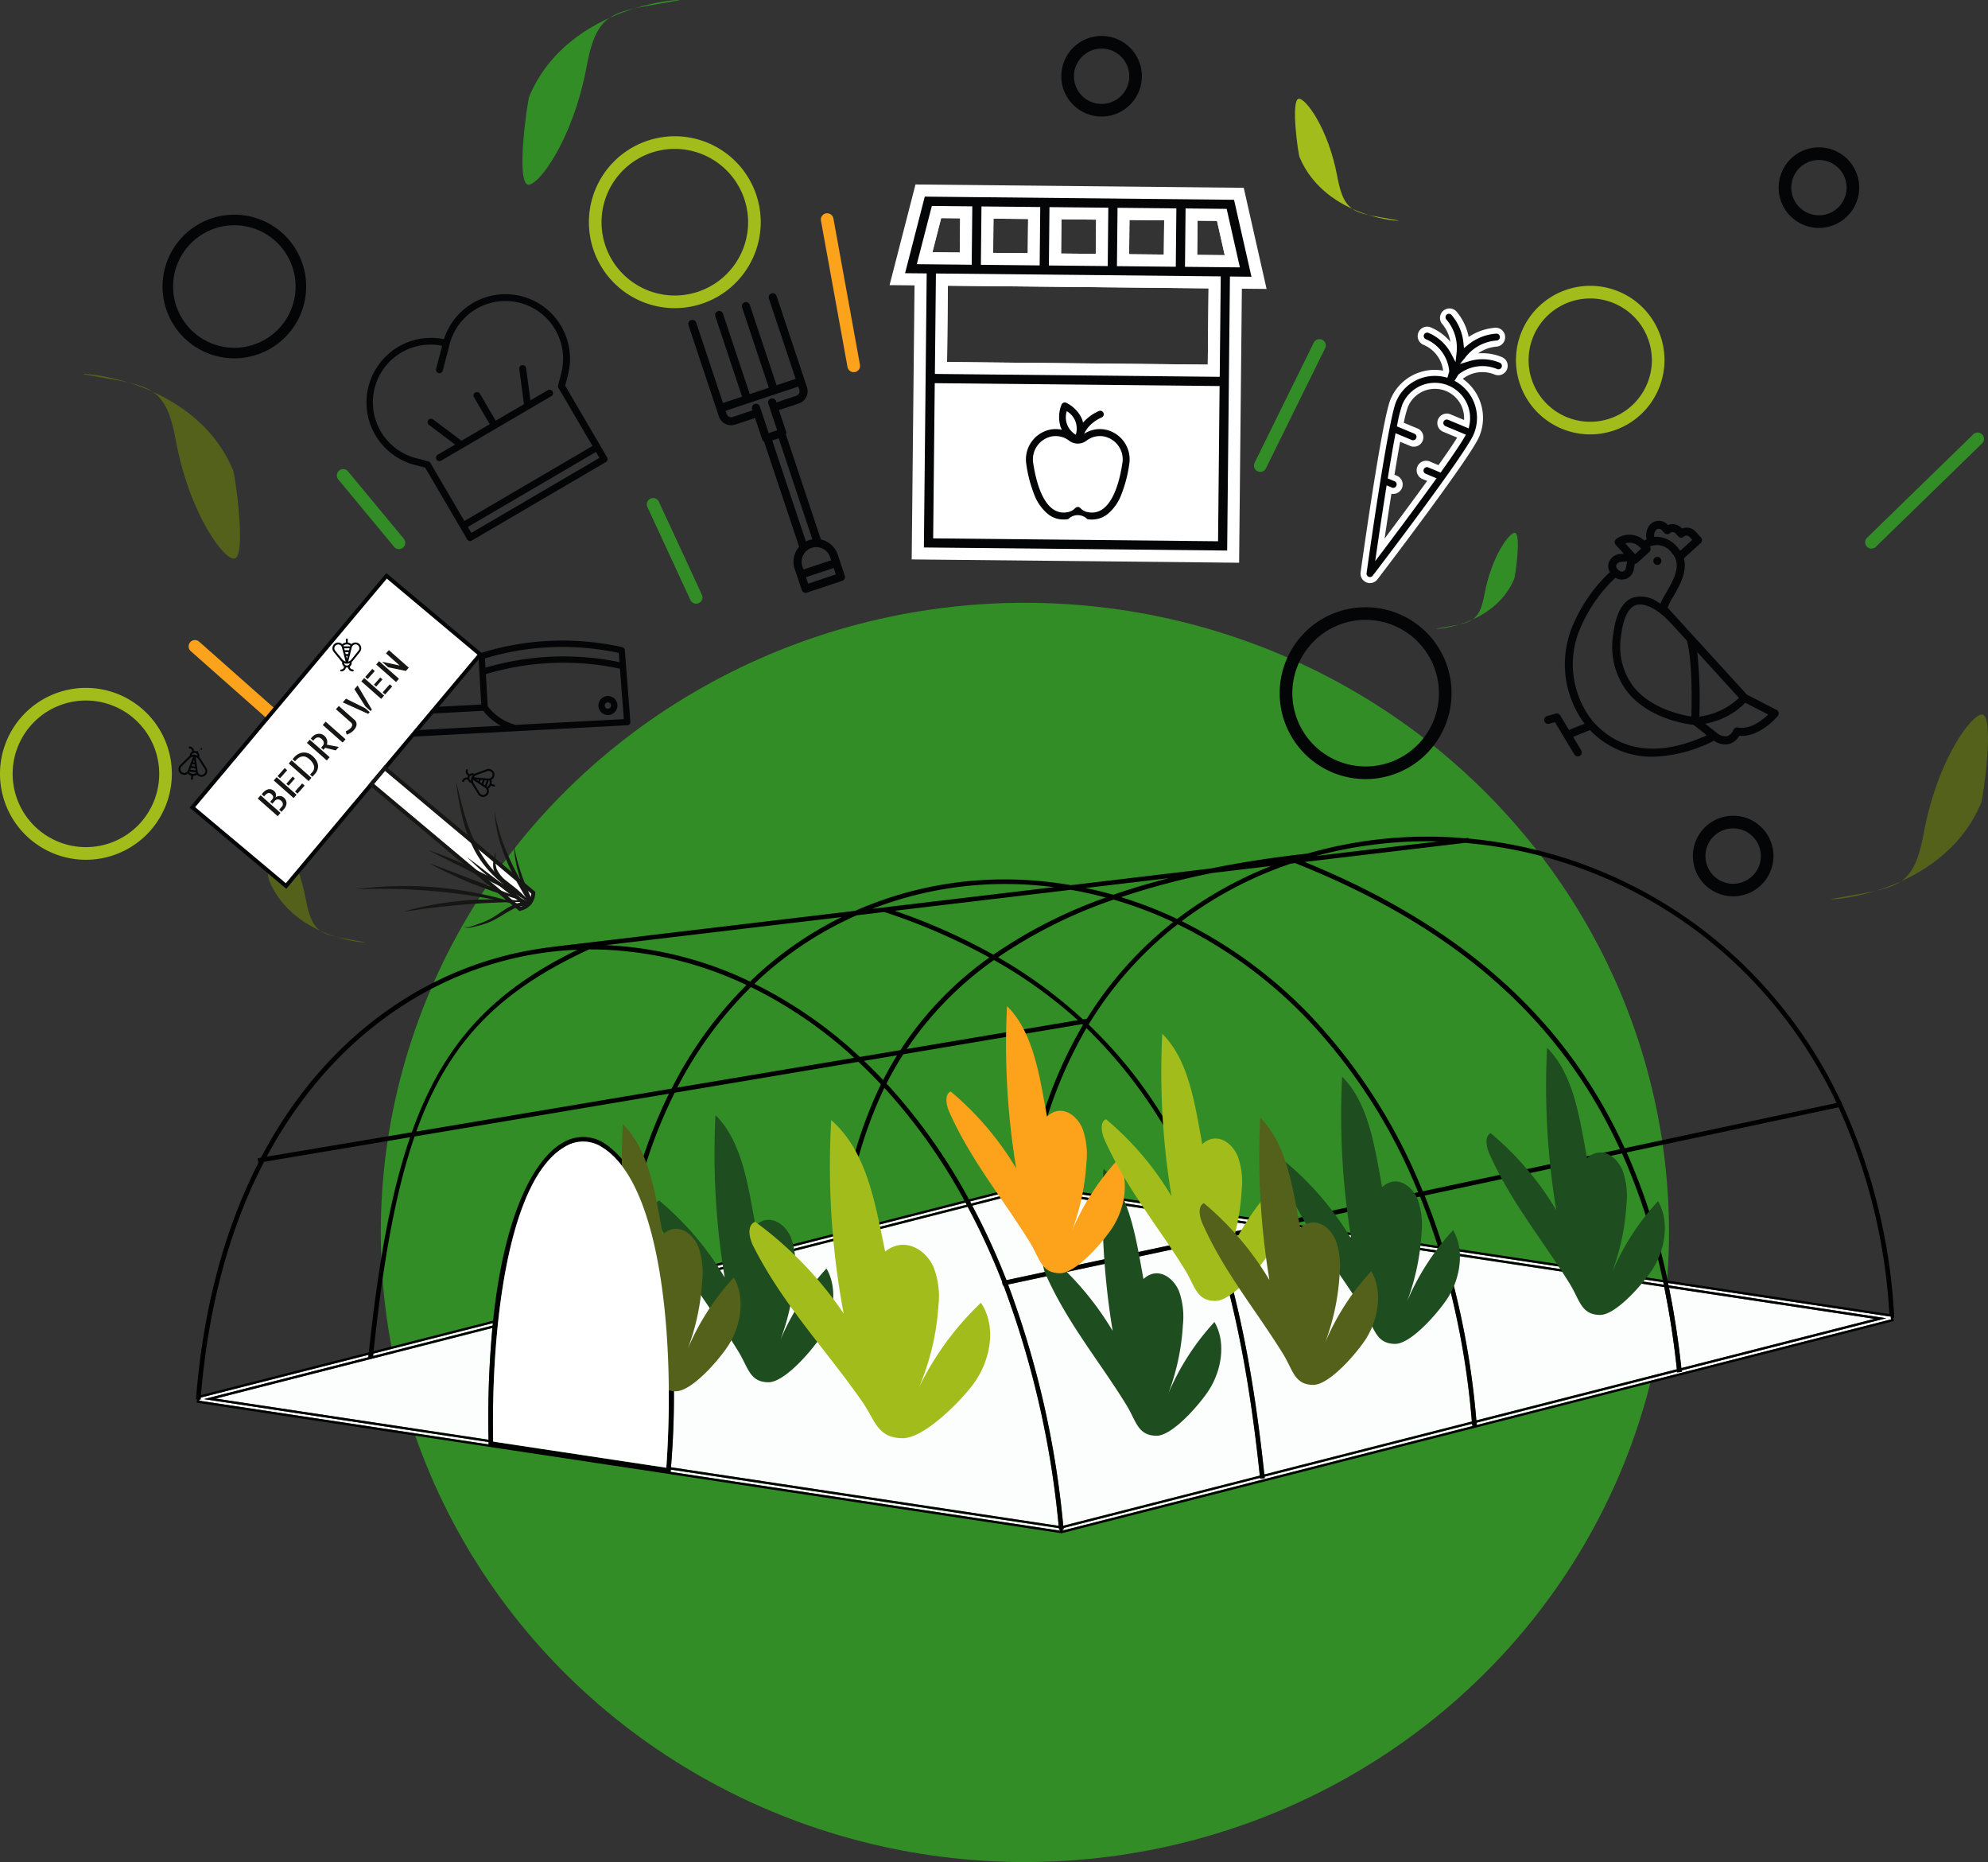 <svg xmlns="http://www.w3.org/2000/svg" width="251.206" height="235.235" viewBox="0 0 251.206 235.235">
    <rect x="0" y="0" width="251.206" height="235.235" fill="#333333" stroke="none"/>
    <defs>
        <style>
            .cls-1{fill:#338d27}.cls-2{fill:none}.cls-3{fill:#fcfdfd}.cls-4{fill:#1e4d1f}.cls-5{fill:#fda31b}.cls-6{fill:#a2bc1b}.cls-7{fill:#53611b}.cls-8{fill:#fff}.cls-9{fill:#040506}.cls-10{fill:#161615}
        </style>
    </defs>
    <g id="Group_190" data-name="Group 190">
        <ellipse id="Ellipse_11" cx="81.389" cy="79.541" class="cls-1" data-name="Ellipse 11" rx="81.389" ry="79.541" transform="translate(48.119 76.153)"/>
        <g id="Group_176" data-name="Group 176" transform="translate(24.764 105.693)">
            <path id="Path_733" d="M652.058 245.384c.55-1.07 1.134-2.112 1.762-3.122l-4.174.7q1.23 1.169 2.412 2.422z" class="cls-2" data-name="Path 733" transform="translate(-565.23 -214.638)"/>
            <path id="Path_734" d="M737.1 253.932a80.7 80.7 0 0 1 5.17 16.187l28.021 4.229a73.018 73.018 0 0 0-6.42-26.127z" class="cls-2" data-name="Path 734" transform="translate(-556.314 -214.031)"/>
            <path id="Path_735" d="M623.878 258.817a41.492 41.492 0 0 1 3.3 11.345l22.076-5.628a54.753 54.753 0 0 1 5.146-18.684q-1.388-1.479-2.838-2.842l-23.22 3.906a61.079 61.079 0 0 0-4.464 11.903z" class="cls-2" data-name="Path 735" transform="translate(-567.858 -214.562)"/>
            <path id="Path_736" d="M598.308 253.132l32.257-5.427a50.757 50.757 0 0 1 9.462-13.087 46.214 46.214 0 0 0-19.715-4.5h-.182c-11.156 5.177-17.683 11.451-21.822 23.014z" class="cls-2" data-name="Path 736" transform="translate(-570.465 -215.876)"/>
            <path id="Path_737" d="M653.163 225.937a76.211 76.211 0 0 1 12.472 5.548 60.553 60.553 0 0 1 14.2-7.217c-1.459-.391-2.931-.723-4.418-.98z" class="cls-2" data-name="Path 737" transform="translate(-564.872 -216.573)"/>
            <path id="Path_738" d="M700.41 220.228l-.529.063a48.913 48.913 0 0 0-13.8 7.276 57.947 57.947 0 0 1 16.631 12.333 70.7 70.7 0 0 1 13.821 21.787l24.927-5.317c-7.616-16.562-20.941-28.141-41.05-36.142z" class="cls-2" data-name="Path 738" transform="translate(-561.516 -216.885)"/>
            <path id="Path_739" d="M686.206 227.245a49.089 49.089 0 0 1 11.892-6.691l-7.5.894a95.641 95.641 0 0 0-11.479 3.046 52.568 52.568 0 0 1 7.087 2.751z" class="cls-2" data-name="Path 739" transform="translate(-562.226 -216.852)"/>
            <path id="Path_740" d="M675.743 239.543l.488-.083a47.171 47.171 0 0 1 10.9-12.214 51.833 51.833 0 0 0-7.509-2.831 60.9 60.9 0 0 0-14.616 7.278 60.055 60.055 0 0 1 10.737 7.85z" class="cls-2" data-name="Path 740" transform="translate(-563.664 -216.458)"/>
            <path id="Path_741" d="M686.656 227.245a46.676 46.676 0 0 0-11.256 12.663 57.736 57.736 0 0 1 10.294 13.173 71.106 71.106 0 0 1 4.869 10.422l8.91 1.344 17.572-3.748a70.065 70.065 0 0 0-13.664-21.514 57.352 57.352 0 0 0-16.725-12.34z" class="cls-2" data-name="Path 741" transform="translate(-562.605 -216.169)"/>
            <path id="Path_742" d="M675.79 239.144a55.716 55.716 0 0 0-6.918 19.77l21.716 3.278a60.807 60.807 0 0 0-14.798-23.048z" class="cls-2" data-name="Path 742" transform="translate(-563.27 -214.956)"/>
            <path id="Path_743" d="M654.553 242.581l21.6-3.635a59.387 59.387 0 0 0-10.592-7.6 43.186 43.186 0 0 0-11.008 11.235z" class="cls-2" data-name="Path 743" transform="translate(-564.73 -215.752)"/>
            <path id="Path_744" d="M652.431 246a54.019 54.019 0 0 0-4.975 18.072l15.094-3.848a72.263 72.263 0 0 0-9.773-13.86c-.114-.122-.232-.238-.346-.364z" class="cls-2" data-name="Path 744" transform="translate(-565.454 -214.257)"/>
            <path id="Path_745" d="M652.72 246.722a72.858 72.858 0 0 1 9.928 14.1l7.334-1.869a56.345 56.345 0 0 1 7.064-20.168l-.1-.095-22.6 3.8q-1.146 1.787-2.117 3.709c.16.179.329.344.491.523z" class="cls-2" data-name="Path 745" transform="translate(-564.967 -215.002)"/>
            <path id="Path_746" d="M698.72 261.91l18.415 2.78q-1.017-3.2-2.238-6.232z" class="cls-2" data-name="Path 746" transform="translate(-560.227 -212.987)"/>
            <path id="Path_747" d="M716.228 265.291l27.791 4.2a79.8 79.8 0 0 0-5.149-15.968l-24.945 5.321q1.264 3.128 2.303 6.447z" class="cls-2" data-name="Path 747" transform="translate(-558.677 -213.491)"/>
            <path id="Path_748" d="M668.388 222.637a46.432 46.432 0 0 0-17.8 3.121l22.963-2.732a48.932 48.932 0 0 0-5.163-.389z" class="cls-2" data-name="Path 748" transform="translate(-565.134 -216.64)"/>
            <path id="Path_749" d="M638.143 233.9c-.361.324-.709.666-1.06 1a55.753 55.753 0 0 1 13.324 9.238l5.115-.861a43.5 43.5 0 0 1 11.241-11.7 77.7 77.7 0 0 0-13.269-5.749l-3.5.415a45.084 45.084 0 0 0-11.851 7.657z" class="cls-2" data-name="Path 749" transform="translate(-566.511 -216.313)"/>
            <path id="Path_750" d="M685.624 221.946l-10.559 1.254c1.171.247 2.336.525 3.491.854 2.244-.777 4.603-1.474 7.068-2.108z" class="cls-2" data-name="Path 750" transform="translate(-562.639 -216.71)"/>
            <path id="Path_751" d="M620.43 230.161c-14.765.563-30.039 8.894-39.274 26.146l18.33-3.083c4.076-11.433 10.414-17.933 20.944-23.063z" class="cls-2" data-name="Path 751" transform="translate(-572.214 -215.872)"/>
            <path id="Path_752" d="M716.926 217.747a54.141 54.141 0 0 0-15.473 1.841z" class="cls-2" data-name="Path 752" transform="translate(-559.948 -217.14)"/>
            <path id="Path_753" d="M594.827 278.833c1.21-11.388 2.811-20.188 5.217-27.178l-18.457 3.105c-4.13 7.944-6.992 17.736-7.973 29.48z" class="cls-2" data-name="Path 753" transform="translate(-572.983 -213.681)"/>
            <path id="Path_754" d="M638.271 234.564c.4-.389.806-.781 1.223-1.155a45.732 45.732 0 0 1 10.354-6.994l-29.825 3.549a46.946 46.946 0 0 1 18.248 4.6z" class="cls-2" data-name="Path 754" transform="translate(-568.251 -216.254)"/>
            <path id="Path_755" d="M608.51 275.339c1.428-13.468 5.174-20.438 8.828-22.5a4.97 4.97 0 0 1 5.367.171 12.186 12.186 0 0 1 3.885 4.656 61.565 61.565 0 0 1 4.144-11.006l-32.144 5.407c-2.383 6.9-3.957 15.663-5.18 27.119z" class="cls-2" data-name="Path 755" transform="translate(-570.964 -214.19)"/>
            <path id="Path_756" d="M700.173 220.321c19.768 8.07 32.9 19.669 40.44 36.162l26.775-5.711a58.792 58.792 0 0 0-12.14-17.014 56.954 56.954 0 0 0-34.826-15.845z" class="cls-2" data-name="Path 756" transform="translate(-560.079 -217.121)"/>
            <path id="Path_757" d="M628.228 247.144l22.363-3.762a54.96 54.96 0 0 0-13.054-8.936 49.982 49.982 0 0 0-9.309 12.698z" class="cls-2" data-name="Path 757" transform="translate(-567.414 -215.435)"/>
            <path id="Path_758" d="M692.433 263.519c-.258-.774-.523-1.542-.8-2.3l-22.35-3.374-.043.281-.069-.275-7.113 1.814a89.159 89.159 0 0 1 4.319 9.413z" class="cls-3" data-name="Path 758" transform="translate(-563.965 -213.049)"/>
            <path id="Path_759" d="M718.287 265.248l-21.126-3.189-6.864 1.465c2.666 8.161 4.528 17.808 5.783 29.67l26.224-6.684a103.166 103.166 0 0 0-4.017-21.262z" class="cls-3" data-name="Path 759" transform="translate(-561.086 -212.62)"/>
            <path id="Path_760" d="M743.513 279.062l24.419-6.225-25.978-3.921q.986 4.858 1.559 10.146z" class="cls-3" data-name="Path 760" transform="translate(-555.819 -211.921)"/>
            <path id="Path_761" d="M610.267 273.523l-34.976 8.916 34.488 5.2a125.491 125.491 0 0 1 .488-14.116z" class="cls-3" data-name="Path 761" transform="translate(-572.812 -211.451)"/>
            <path id="Path_762" d="M692.2 263.5l-26.039 5.555a118.464 118.464 0 0 1 6.975 30.473l24.836-6.331c-1.144-10.864-2.872-20.812-5.772-29.697z" class="cls-3" data-name="Path 762" transform="translate(-563.547 -212.473)"/>
            <path id="Path_763" d="M743.962 269.219l-27.692-4.18a103.846 103.846 0 0 1 3.955 21.022l25.338-6.459q-.58-5.426-1.601-10.383z" class="cls-3" data-name="Path 763" transform="translate(-558.437 -212.316)"/>
            <path id="Path_764" d="M669.582 269.567l-.087.019-.12-.568a88.209 88.209 0 0 0-4.322-9.389L627 269.331a108.112 108.112 0 0 1 .558 23.208l48.991 7.4a117.807 117.807 0 0 0-6.967-30.372z" class="cls-3" data-name="Path 764" transform="translate(-567.539 -212.867)"/>
            <path id="Path_765" d="M689.475 260.995c.248.684.492 1.376.727 2.083l5.416-1.156z" class="cls-3" data-name="Path 765" transform="translate(-561.169 -212.728)"/>
            <path id="Path_766" d="M609.977 287.821v-.2l-35.955-5.421 20.758-5.29.034-.309L573.606 282c-.008.085-.018.166-.024.252l-.144-.011-.023.154 36.565 5.519z" class="cls-3" data-name="Path 766" transform="translate(-573.003 -211.137)"/>
            <path id="Path_767" d="M697.251 261.637l-7.984-1.206c.04.106.081.206.12.312l7.058 1.065z" class="cls-3" data-name="Path 767" transform="translate(-561.191 -212.786)"/>
            <path id="Path_768" d="M743.857 268.671l-27.75-4.189c.032.1.058.206.089.307l27.721 4.184c-.017-.1-.039-.202-.06-.302z" class="cls-3" data-name="Path 768" transform="translate(-558.454 -212.373)"/>
            <path id="Path_769" d="M593.349 277.124l15.107-3.851.031-.307-15.1 3.85c-.015.103-.027.203-.038.308z" class="cls-3" data-name="Path 769" transform="translate(-570.97 -211.508)"/>
            <path id="Path_770" d="M717.386 264.664l-19.324-2.917-.805.172 20.232 3.054c-.033-.104-.071-.204-.103-.309z" class="cls-3" data-name="Path 770" transform="translate(-560.376 -212.652)"/>
            <path id="Path_771" d="M676.558 297.384c-.008-.075-.018-.148-.025-.223l-49.043-7.4c0 .042-.005.082-.009.123l-.012.167 49.212 7.427.017-.106z" class="cls-3" data-name="Path 771" transform="translate(-567.492 -209.796)"/>
            <path id="Path_772" d="M647.391 263.353l15.45-3.938c-.047-.087-.089-.179-.137-.264l-15.276 3.893c-.012.104-.028.204-.037.309z" class="cls-3" data-name="Path 772" transform="translate(-565.46 -212.916)"/>
            <path id="Path_773" d="M672.442 297.994l51.958-13.243-.216.018c-.007-.086-.018-.17-.025-.256l-26.22 6.683.021.19-.578.058c0-.034-.008-.068-.011-.1l-24.836 6.331.022.191-.143.013z" class="cls-3" data-name="Path 773" transform="translate(-562.909 -210.33)"/>
            <path id="Path_774" d="M626.962 268.717l21.914-5.586c.01-.1.025-.2.036-.309l-22 5.606c.02.097.036.192.05.289z" class="cls-3" data-name="Path 774" transform="translate(-567.548 -212.542)"/>
            <path id="Path_775" d="M668.7 257.326l-.043.287 22.19 3.349c-.039-.1-.077-.207-.117-.311z" class="cls-3" data-name="Path 775" transform="translate(-563.292 -213.102)"/>
            <path id="Path_776" d="M661.81 259.187c.047.087.09.179.137.266l7.178-1.83-.072-.281z" class="cls-3" data-name="Path 776" transform="translate(-563.99 -213.101)"/>
            <path id="Path_777" d="M744.084 268.367l.061.3 27.5 4.151-25.845 6.591.022.188-.578.06c0-.035-.008-.068-.012-.1l-25.344 6.46c.009.1.021.194.03.292l52.354-13.345-.042-.17.024-.173z" class="cls-3" data-name="Path 777" transform="translate(-558.069 -211.977)"/>
            <path id="Path_778" d="M787.493 277.993l.143-.009a73.669 73.669 0 0 0-6.6-27.037l-.051-.239-.053.011a59.341 59.341 0 0 0-12.318-17.306 57.522 57.522 0 0 0-34.8-15.98l-.01-.084-.44.053c-.721-.061-1.444-.117-2.17-.15a54.71 54.71 0 0 0-17.72 2.085q-6.465.714-12.187 1.881l-17.687 2.107a49.777 49.777 0 0 0-7.292-.714q-.54-.012-1.076-.012a46.664 46.664 0 0 0-18.9 3.97l-39.1 4.654v.02c-13.776 1.819-27.487 10.351-35.979 26.509l-.427.072.1.572h.01c-4.122 8.07-6.965 17.983-7.892 29.874l.137.01v.021l-.061.4 109.211 16.485h.025l.006.024.056-.014.057.009v-.024l104.974-26.759.141-.036-.1-.393zM622.706 231.44h.182a46.214 46.214 0 0 1 19.715 4.5 50.757 50.757 0 0 0-9.462 13.087l-32.257 5.427c4.139-11.567 10.666-17.841 21.822-23.014zm164.535 46.739l-52.354 13.345c-.009-.1-.021-.194-.03-.292l25.344-6.46c0 .034.009.067.012.1l.578-.06-.022-.188 25.846-6.588-27.5-4.151-.061-.3 28.167 4.251-.024.173zm-102.227-37.295l.1.095a56.345 56.345 0 0 0-7.064 20.168l-7.334 1.869a72.859 72.859 0 0 0-9.928-14.1c-.162-.179-.331-.344-.493-.519q.975-1.919 2.117-3.709zm-22.151 3.139a43.186 43.186 0 0 1 11.012-11.24 59.388 59.388 0 0 1 10.592 7.6zm-52.272 49.6c-.272-14.731 1.947-33.235 9.109-37.269a4.367 4.367 0 0 1 4.77.155c7.173 4.547 9.184 23.518 8 40.419zm-.095-14.355a125.491 125.491 0 0 0-.488 14.121l-34.488-5.2zm150.239 5.069q-.57-5.294-1.558-10.146l25.978 3.921zM678.247 262l.069.275.043-.281 22.35 3.374c.277.757.542 1.525.8 2.3l-26.057 5.559a89.159 89.159 0 0 0-4.319-9.413zm23.1 3.465l6.143.927-5.416 1.156c-.236-.711-.48-1.403-.728-2.087zm-.109-.31c-.039-.106-.08-.206-.12-.312l7.984 1.206-.806.171zm-.645-.1L678.4 261.7l.043-.287 22.03 3.325c.043.108.081.212.12.315zm-22.417-3.338L671 263.546c-.046-.087-.089-.179-.137-.266l7.243-1.846zm-7.754 1.977l-15.45 3.938c.011-.1.025-.2.036-.31l15.276-3.893c.048.085.09.176.137.263zm-16.052 4.092l-21.914 5.586c-.014-.1-.03-.193-.045-.289l22-5.606c-.017.102-.032.202-.042.307zm-21.87 5.871l38.057-9.7a88.209 88.209 0 0 1 4.322 9.389l.12.568.087-.019a117.807 117.807 0 0 1 6.966 30.367l-48.991-7.4a108.112 108.112 0 0 0-.561-23.205zm43.156.115l26.039-5.555c2.9 8.889 4.627 18.837 5.772 29.7l-24.836 6.331a118.461 118.461 0 0 0-6.975-30.476zm26.6-5.674l6.864-1.465 21.126 3.189a103.165 103.165 0 0 1 4.018 21.261l-26.224 6.684c-1.26-11.861-3.122-21.508-5.788-29.667zm28.621 1.819l27.692 4.18q1.018 4.965 1.6 10.384l-25.338 6.459a103.846 103.846 0 0 0-3.958-21.023zm-20.952-3.456l.805-.172 19.324 2.917c.032.1.069.2.1.309zm-31.279-5.309a55.716 55.716 0 0 1 6.918-19.77 60.807 60.807 0 0 1 14.8 23.049zm-23.6 5.86a54.019 54.019 0 0 1 4.975-18.072c.113.123.231.239.345.364a72.264 72.264 0 0 1 9.773 13.86zm75.741 2.6c-.031-.1-.057-.206-.089-.307l27.75 4.189.061.3zm-19.25-3.493l16.177-3.451q1.226 3.027 2.238 6.232zm-1.626-.246L701 264.528a71.106 71.106 0 0 0-4.869-10.422 57.736 57.736 0 0 0-10.294-13.173 46.676 46.676 0 0 1 11.258-12.663 57.352 57.352 0 0 1 16.723 12.341 70.065 70.065 0 0 1 13.664 21.514zm-50.042-17.933q-1.184-1.253-2.412-2.42l4.174-.7c-.631 1.007-1.212 2.05-1.762 3.12zm-.285.542a54.753 54.753 0 0 0-5.143 18.684l-22.076 5.628a41.492 41.492 0 0 0-3.3-11.345 61.079 61.079 0 0 1 4.464-11.9l23.22-3.906q1.451 1.357 2.834 2.839zm-49.057 30.477l-15.107 3.851.034-.309 15.1-3.85c-.008.102-.017.206-.028.308zM759 273.283a80.7 80.7 0 0 0-5.17-16.187l26.771-5.711a73.018 73.018 0 0 1 6.42 26.127zm-.612-.093l-27.791-4.2q-1.041-3.316-2.3-6.452l24.945-5.321a79.806 79.806 0 0 1 5.142 15.973zM728.058 262a70.7 70.7 0 0 0-13.821-21.787 57.947 57.947 0 0 0-16.637-12.337 48.914 48.914 0 0 1 13.8-7.276l.529-.063c20.109 8 33.433 19.58 41.05 36.145zm-19.144-41.1a49.089 49.089 0 0 0-11.892 6.691 52.568 52.568 0 0 0-7.09-2.752 95.641 95.641 0 0 1 11.479-3.046zm-12.4 7.086a47.171 47.171 0 0 0-10.9 12.214l-.488.083a60.055 60.055 0 0 0-10.735-7.849A60.9 60.9 0 0 1 689 225.151a51.833 51.833 0 0 1 7.51 2.831zm-22.714 4.121a76.211 76.211 0 0 0-12.472-5.548l22.258-2.648c1.487.257 2.959.588 4.418.98a60.553 60.553 0 0 0-14.204 7.216zm-13.78-5.392a77.7 77.7 0 0 1 13.269 5.749 43.5 43.5 0 0 0-11.241 11.7l-5.115.861a55.753 55.753 0 0 0-13.324-9.238c.352-.335.7-.677 1.06-1a45.084 45.084 0 0 1 11.854-7.651zm-3.806 18.426l-22.359 3.759a49.982 49.982 0 0 1 9.309-12.7 54.96 54.96 0 0 1 13.054 8.941zm-23.407 4.526a61.561 61.561 0 0 0-4.144 11.006 12.187 12.187 0 0 0-3.885-4.656 4.97 4.97 0 0 0-5.367-.171c-3.654 2.06-7.4 9.029-8.828 22.5l-15.1 3.849c1.223-11.456 2.8-20.215 5.18-27.119zM573.475 288.3l.144.011c.007-.086.017-.168.024-.252l21.208-5.406-.034.309-20.758 5.29 35.953 5.427V293.979l-36.565-5.519zm59.543 9.145l.012-.167c0-.042.005-.082.009-.123l49.043 7.4c.008.075.018.148.025.223l.14-.013-.017.106zm49.645 7.088L707.5 298.2c0 .035.008.069.011.1l.579-.058-.021-.19 26.22-6.683c.008.086.019.17.025.256l.216-.018-51.956 13.243-.031-.119.143-.013c-.007-.057-.016-.118-.022-.183zm97.686-53.691l-26.775 5.711c-7.537-16.493-20.672-28.092-40.44-36.162l20.249-2.409a56.954 56.954 0 0 1 34.827 15.848 58.792 58.792 0 0 1 12.14 17.014zM730.018 217.8l-15.473 1.841a54.141 54.141 0 0 1 15.473-1.841zm-33.992 4.629c-2.465.634-4.829 1.331-7.068 2.11-1.155-.329-2.32-.607-3.491-.854zm-19.732.76a48.932 48.932 0 0 1 5.166.389l-22.96 2.734a46.432 46.432 0 0 1 17.795-3.121zm-32.01 11.158c-.418.374-.82.766-1.223 1.155a46.946 46.946 0 0 0-18.247-4.6l29.825-3.549a45.732 45.732 0 0 0-10.354 6.996zm-23.028-2.866c-10.526 5.13-16.868 11.63-20.944 23.063l-18.33 3.083c9.236-17.25 24.51-25.581 39.275-26.144zM600.1 255.169c-2.406 6.99-4.007 15.79-5.217 27.178l-21.213 5.407c.981-11.744 3.843-21.536 7.973-29.48z" data-name="Path 778" transform="translate(-573.041 -217.194)"/>
            <g id="Group_175" data-name="Group 175" transform="translate(57.992 21.41)">
                <path id="Path_779" d="M670.508 268.6c-.385-.866-.611-2.2.184-2.56a38.074 38.074 0 0 1 9.188 11.326c.359.668.425 1.916-.263 1.865a95.627 95.627 0 0 1-1.806-23.978c2.942 2.9 3.89 7.553 4.677 11.881l1.73 9.519a5.9 5.9 0 0 1-2.392-5.423 3.511 3.511 0 0 1 1.27-2.226c1.7-1.293 3.541.009 4.263 1.744a9.605 9.605 0 0 1 .49 4.216 29.346 29.346 0 0 1-1.826 8.666 31.214 31.214 0 0 1 5.813-9c1.488 2.536.906 6.081-.667 8.55-1.1 1.731-4.611 5.841-6.673 5.821-2.382-.025-2.547-1.881-3.8-3.909-3.433-5.564-7.457-10.334-10.188-16.492z" class="cls-4" data-name="Path 779" transform="translate(-621.131 -234.723)"/>
                <path id="Path_780" d="M659.446 249.97c-.384-.866-.609-2.2.185-2.56a38.107 38.107 0 0 1 9.188 11.326c.359.669.425 1.916-.263 1.865a95.63 95.63 0 0 1-1.806-23.978c2.941 2.9 3.889 7.553 4.677 11.881l1.73 9.519a5.9 5.9 0 0 1-2.392-5.423 3.51 3.51 0 0 1 1.269-2.226c1.7-1.292 3.541.009 4.264 1.744a9.607 9.607 0 0 1 .49 4.216 29.388 29.388 0 0 1-1.826 8.666 31.19 31.19 0 0 1 5.813-9c1.488 2.536.906 6.079-.667 8.549-1.1 1.731-4.611 5.841-6.673 5.821-2.382-.025-2.547-1.881-3.8-3.909-3.435-5.561-7.457-10.334-10.189-16.491z" class="cls-5" data-name="Path 780" transform="translate(-622.258 -236.623)"/>
                <path id="Path_781" d="M697.873 258.067c-.385-.866-.611-2.2.185-2.56a38.08 38.08 0 0 1 9.187 11.325c.359.669.425 1.917-.263 1.866a95.682 95.682 0 0 1-1.806-23.978c2.942 2.9 3.89 7.553 4.677 11.881l1.73 9.519a5.9 5.9 0 0 1-2.392-5.423 3.507 3.507 0 0 1 1.271-2.226c1.7-1.293 3.539.008 4.262 1.744a9.607 9.607 0 0 1 .49 4.216 29.359 29.359 0 0 1-1.826 8.666 31.212 31.212 0 0 1 5.813-9c1.488 2.536.906 6.079-.666 8.55-1.1 1.73-4.612 5.841-6.675 5.821-2.382-.025-2.547-1.881-3.8-3.909-3.432-5.566-7.46-10.337-10.187-16.492z" class="cls-4" data-name="Path 781" transform="translate(-618.341 -235.797)"/>
                <path id="Path_782" d="M677.25 253.146c-.383-.866-.609-2.2.185-2.561a38.119 38.119 0 0 1 9.188 11.326c.359.669.425 1.917-.263 1.866a95.641 95.641 0 0 1-1.807-23.978c2.942 2.9 3.89 7.553 4.677 11.881l1.731 9.519a5.892 5.892 0 0 1-2.392-5.423 3.51 3.51 0 0 1 1.269-2.226c1.7-1.293 3.54.008 4.263 1.743a9.6 9.6 0 0 1 .489 4.217 29.388 29.388 0 0 1-1.825 8.666 31.23 31.23 0 0 1 5.812-9c1.489 2.536.906 6.079-.666 8.55-1.1 1.73-4.611 5.841-6.675 5.819-2.381-.024-2.546-1.881-3.8-3.908-3.43-5.565-7.454-10.337-10.186-16.491z" class="cls-6" data-name="Path 782" transform="translate(-620.443 -236.299)"/>
                <path id="Path_783" d="M721.374 254.75c-.385-.866-.61-2.2.185-2.56a38.107 38.107 0 0 1 9.188 11.326c.359.669.425 1.916-.265 1.865a95.687 95.687 0 0 1-1.806-23.978c2.942 2.9 3.89 7.553 4.677 11.881l1.73 9.519a5.894 5.894 0 0 1-2.391-5.423 3.505 3.505 0 0 1 1.269-2.226c1.7-1.291 3.539.009 4.262 1.744a9.611 9.611 0 0 1 .49 4.217 29.341 29.341 0 0 1-1.826 8.665 31.213 31.213 0 0 1 5.813-9c1.488 2.536.906 6.08-.666 8.549-1.1 1.731-4.611 5.841-6.675 5.821-2.381-.025-2.547-1.881-3.8-3.909-3.429-5.564-7.459-10.334-10.185-16.491z" class="cls-4" data-name="Path 783" transform="translate(-615.944 -236.136)"/>
                <path id="Path_784" d="M688.482 262.773c-.385-.866-.61-2.2.185-2.561a38.119 38.119 0 0 1 9.188 11.326c.358.669.425 1.917-.264 1.866a95.689 95.689 0 0 1-1.806-23.978c2.942 2.9 3.89 7.553 4.677 11.88l1.73 9.52a5.894 5.894 0 0 1-2.392-5.426 3.506 3.506 0 0 1 1.269-2.226c1.7-1.293 3.54.008 4.262 1.743a9.613 9.613 0 0 1 .49 4.217A29.355 29.355 0 0 1 704 277.8a31.211 31.211 0 0 1 5.813-9c1.488 2.536.906 6.08-.666 8.55-1.1 1.73-4.611 5.841-6.675 5.819-2.382-.024-2.547-1.881-3.8-3.909-3.435-5.56-7.459-10.332-10.19-16.487z" class="cls-7" data-name="Path 784" transform="translate(-619.298 -235.318)"/>
                <path id="Path_785" d="M626.016 262.469c-.384-.866-.609-2.2.185-2.561a38.119 38.119 0 0 1 9.188 11.326c.359.669.425 1.917-.264 1.866a95.686 95.686 0 0 1-1.806-23.978c2.942 2.9 3.89 7.552 4.677 11.88l1.731 9.52a5.9 5.9 0 0 1-2.392-5.423 3.506 3.506 0 0 1 1.269-2.226c1.7-1.293 3.54.008 4.263 1.743a9.613 9.613 0 0 1 .489 4.217 29.39 29.39 0 0 1-1.825 8.666 31.178 31.178 0 0 1 5.812-9c1.488 2.536.906 6.079-.666 8.549-1.1 1.731-4.611 5.843-6.675 5.821-2.381-.024-2.545-1.881-3.8-3.909-3.43-5.565-7.454-10.336-10.186-16.491z" class="cls-4" data-name="Path 785" transform="translate(-625.667 -235.349)"/>
                <path id="Path_786" d="M636.981 265.587c-.518-1.03-.822-2.622.25-3.048a47.014 47.014 0 0 1 12.4 13.486c.485.8.574 2.283-.356 2.22a100.9 100.9 0 0 1-2.437-28.551c3.97 3.455 5.249 8.993 6.311 14.147l2.334 11.335c-2.068-1.465-3.715-3.82-3.227-6.456a4.1 4.1 0 0 1 1.712-2.651c2.3-1.538 4.776.01 5.752 2.077a10.192 10.192 0 0 1 .661 5.022 31.485 31.485 0 0 1-2.463 10.318 37 37 0 0 1 7.843-10.721c2.007 3.019 1.222 7.24-.9 10.18-1.485 2.062-6.221 6.957-9.005 6.931-3.213-.03-3.436-2.24-5.124-4.655-4.632-6.621-10.066-12.302-13.751-19.634z" class="cls-6" data-name="Path 786" transform="translate(-624.561 -235.29)"/>
            </g>
            <path id="Path_787" d="M615.392 263.5c-.385-.866-.61-2.2.184-2.56a38.088 38.088 0 0 1 9.188 11.326c.359.669.425 1.916-.263 1.865a95.685 95.685 0 0 1-1.806-23.978c2.942 2.9 3.89 7.553 4.677 11.881l1.73 9.519a5.9 5.9 0 0 1-2.392-5.423 3.511 3.511 0 0 1 1.269-2.226c1.7-1.291 3.541.009 4.263 1.744a9.609 9.609 0 0 1 .49 4.217 29.339 29.339 0 0 1-1.826 8.665 31.192 31.192 0 0 1 5.813-9c1.488 2.536.906 6.08-.667 8.549-1.1 1.731-4.611 5.841-6.674 5.821-2.382-.025-2.547-1.881-3.8-3.909-3.431-5.562-7.455-10.332-10.186-16.491z" class="cls-7" data-name="Path 787" transform="translate(-568.759 -213.834)"/>
            <path id="Path_788" d="M621 252.943a4.367 4.367 0 0 0-4.77-.155c-7.162 4.034-9.381 22.538-9.109 37.269l21.883 3.3c1.178-16.896-.833-35.867-8.004-40.414z" class="cls-8" data-name="Path 788" transform="translate(-569.569 -213.63)"/>
        </g>
        <g id="Group_177" data-name="Group 177" transform="translate(86.985 37.042)">
            <path id="Path_789" d="M644.476 192.721l4.473-1.49a.514.514 0 0 0 .324-.648l-.6-1.786-.3-.885a2.868 2.868 0 0 0-2.125-1.9l-4.42-13.269a.507.507 0 0 0 .02-.374l-.9-2.708 2.509-.835a1.629 1.629 0 0 0 1.03-2.061l-3.838-11.521a.512.512 0 1 0-.972.323l3.381 10.15-2.412.8-3.381-10.15a.513.513 0 0 0-.648-.324.513.513 0 0 0-.325.648l3.382 10.15-2.413.8-3.381-10.15a.512.512 0 1 0-.972.324l3.381 10.15-2.413.8-3.381-10.15a.512.512 0 1 0-.972.324l3.837 11.521a1.632 1.632 0 0 0 2.061 1.031l2.509-.836.9 2.708a.509.509 0 0 0 .239.286l4.431 13.281a2.879 2.879 0 0 0-.561 2.8l.3.885.6 1.786a.512.512 0 0 0 .648.324zm-.109-1.948l3.5-1.166.271.814-3.5 1.166zm-10.027-20.624l-.132-.4 9.183-3.059.133.4a.6.6 0 0 1-.382.765l-2.509.836-.054-.162a.512.512 0 1 0-.972.324l.216.648.9 2.708-1.073.357-.9-2.708-.216-.648a.512.512 0 0 0-.648-.324.505.505 0 0 0-.3.257.515.515 0 0 0-.029.391l.054.162-2.509.835a.605.605 0 0 1-.762-.382zm6.578 3.076l4.252 12.766a2.847 2.847 0 0 0-.417.1 3.01 3.01 0 0 0-.4.165L640.1 173.5zm4.16 13.843a1.847 1.847 0 0 1 2.333 1.167l.133.4-3.5 1.166-.133-.4a1.849 1.849 0 0 1 1.167-2.333z" class="cls-9" data-name="Path 789" transform="translate(-629.505 -154.895)"/>
        </g>
        <g id="Out_line" data-name="Out line" transform="translate(51.931 80.925)">
            <path id="Path_790" d="M597.7 203.674l.149 2.788a.4.4 0 0 0 .419.378l26.773-1.425a.4.4 0 0 0 .378-.42v-.009l-.7-9.071a.4.4 0 0 0-.311-.359 34.677 34.677 0 0 0-17.71.676l-.2.061a.4.4 0 0 0-.281.4l.361 6.1-8.508.453a.4.4 0 0 0-.377.419zm26.25-7.4l.089 1.171a34.81 34.81 0 0 0-16.93.7l-.069-1.175a33.886 33.886 0 0 1 16.911-.692zm-16.793 2.684a34.013 34.013 0 0 1 16.946-.683l.489 6.368-13.685.727-.338-.106a6.385 6.385 0 0 1-3.178-2.264zm-.321 4.632a7.214 7.214 0 0 0 1.71 1.583q.24.157.491.3l-10.414.553-.107-1.991z" class="cls-9" data-name="Path 790" transform="translate(-597.695 -194.718)"/>
            <path id="Path_791" d="M619.723 203.273a1.2 1.2 0 1 0-.338-1.66 1.2 1.2 0 0 0 .338 1.66zm.88-1.331a.4.4 0 1 1-.553.112.4.4 0 0 1 .55-.112z" class="cls-9" data-name="Path 791" transform="translate(-595.503 -194.069)"/>
        </g>
        <g id="Group_178" data-name="Group 178" transform="translate(46.292 37.16)">
            <path id="Path_792" d="M612.222 155.271a8.159 8.159 0 0 0-9.837 5.421 8.157 8.157 0 0 0-3.714 15.879l1.34.35 5.3 9.055a.434.434 0 0 0 .594.155l16.938-9.918a.434.434 0 0 0 .156-.594l-5.3-9.055.349-1.34a8.165 8.165 0 0 0-5.826-9.953zm-6.379 29.891l-.44-.75 16.189-9.478.44.75zm11.366-20.156l-.4 1.513a.436.436 0 0 0 .045.329l4.3 7.336-16.189 9.478-4.294-7.336a.436.436 0 0 0-.266-.2l-1.513-.4a7.287 7.287 0 0 1 3.263-14.2l-.767 2.93a.435.435 0 0 0 .841.22l.873-3.336v-.028a7.287 7.287 0 0 1 14.1 3.687z" class="cls-9" data-name="Path 792" transform="translate(-592.577 -155.002)"/>
            <path id="Path_793" d="M614.8 166.3l-2.206 1.292-.551-4.085a.435.435 0 0 0-.862.117l.6 4.444-3.575 2.093-2.006-3.426a.435.435 0 0 0-.75.439l2.007 3.427-3.575 2.093L600.3 170a.434.434 0 1 0-.522.694l3.292 2.479-2.207 1.292a.435.435 0 0 0 .44.75l13.939-8.161a.434.434 0 1 0-.44-.749z" class="cls-9" data-name="Path 793" transform="translate(-591.861 -154.173)"/>
        </g>
        <path id="Path_794" d="M578.282 164.04a9.074 9.074 0 1 1 9.074-9.074 9.084 9.084 0 0 1-9.074 9.074zm0-16.814a7.74 7.74 0 1 0 7.739 7.74 7.749 7.749 0 0 0-7.739-7.74z" class="cls-9" data-name="Path 794" transform="translate(-548.668 -118.771)"/>
        <path id="Path_795" d="M628.953 158.616a10.857 10.857 0 1 1 10.858-10.858 10.869 10.869 0 0 1-10.858 10.858zm0-20.117a9.26 9.26 0 1 0 9.261 9.26 9.27 9.27 0 0 0-9.261-9.259z" class="cls-6" data-name="Path 795" transform="translate(-543.683 -119.688)"/>
        <path id="Path_796" d="M733.789 172.816a9.384 9.384 0 1 1 9.383-9.383 9.394 9.394 0 0 1-9.383 9.383zm0-17.171a7.788 7.788 0 1 0 7.786 7.788 7.8 7.8 0 0 0-7.786-7.787z" class="cls-6" data-name="Path 796" transform="translate(-532.844 -117.939)"/>
        <path id="Path_797" d="M677.357 135.584a5.091 5.091 0 1 1 5.092-5.091 5.1 5.1 0 0 1-5.092 5.091zm0-8.585a3.495 3.495 0 1 0 3.5 3.494 3.5 3.5 0 0 0-3.5-3.493z" class="cls-9" data-name="Path 797" transform="translate(-538.16 -120.86)"/>
        <path id="Path_798" d="M759.616 148.353a5.09 5.09 0 1 1 5.09-5.091 5.1 5.1 0 0 1-5.09 5.091zm0-8.585a3.494 3.494 0 1 0 3.494 3.494 3.5 3.5 0 0 0-3.494-3.494z" class="cls-9" data-name="Path 798" transform="translate(-529.773 -119.558)"/>
        <path id="Path_799" d="M561.426 221.857A10.858 10.858 0 1 1 572.283 211a10.871 10.871 0 0 1-10.857 10.857zm0-20.12a9.261 9.261 0 1 0 9.262 9.263 9.272 9.272 0 0 0-9.262-9.262z" class="cls-6" data-name="Path 799" transform="translate(-550.568 -113.24)"/>
        <path id="Path_800" d="M708.17 212.609a10.858 10.858 0 1 1 10.855-10.858 10.87 10.87 0 0 1-10.855 10.858zm0-20.12a9.261 9.261 0 1 0 9.26 9.262 9.273 9.273 0 0 0-9.26-9.261z" class="cls-9" data-name="Path 800" transform="translate(-535.606 -114.183)"/>
        <path id="Path_801" d="M749.784 224.98a5.091 5.091 0 1 1 5.09-5.092 5.1 5.1 0 0 1-5.09 5.092zm0-8.586a3.5 3.5 0 1 0 3.494 3.494 3.5 3.5 0 0 0-3.494-3.494z" class="cls-9" data-name="Path 801" transform="translate(-530.776 -111.745)"/>
        <path id="Path_802" d="M586.127 225.322c-1.124-6.053-4-9.793-4.774-9.573-.954.27-.042 6.753.14 7.179 3.23 7.6 13.068 7.929 12.075 7.743-5.202-.971-6.561-.611-7.441-5.349z" class="cls-7" data-name="Path 802" transform="translate(-547.473 -111.649)"/>
        <path id="Path_803" d="M704.417 142.465c-1.156-6.232-4.114-10.081-4.914-9.854-.981.278-.042 6.95.144 7.39 3.325 7.825 13.451 8.161 12.429 7.97-5.353-.999-6.753-.629-7.659-5.506z" class="cls-6" data-name="Path 803" transform="translate(-535.428 -120.126)"/>
        <path id="Path_804" d="M618.587 129.675c-1.752 9.438-6.233 15.269-7.444 14.926-1.487-.421-.064-10.529.219-11.195 5.035-11.854 20.374-12.362 18.827-12.073-8.11 1.513-10.231.953-11.602 8.342z" class="cls-1" data-name="Path 804" transform="translate(-544.46 -121.28)"/>
        <path id="Path_805" d="M721.356 190.129c.91-4.9 3.239-7.935 3.868-7.757.773.219.033 5.471-.113 5.817-2.617 6.16-10.588 6.423-9.783 6.273 4.213-.784 5.316-.493 6.028-4.333z" class="cls-1" data-name="Path 805" transform="translate(-533.775 -115.052)"/>
        <path id="Path_806" d="M772.256 218.138c1.751-9.438 6.232-15.27 7.443-14.926 1.488.421.064 10.529-.218 11.195-5.036 11.854-20.375 12.362-18.828 12.073 8.109-1.513 10.232-.953 11.603-8.342z" class="cls-7" data-name="Path 806" transform="translate(-529.159 -112.928)"/>
        <path id="Path_807" d="M571.813 172.551c1.751 9.439 6.232 15.27 7.443 14.927 1.488-.422.065-10.529-.218-11.2-5.036-11.853-20.375-12.361-18.828-12.073 8.11 1.517 10.232.958 11.603 8.346z" class="cls-7" data-name="Path 807" transform="translate(-549.596 -116.909)"/>
        <path id="Path_808" d="M695.157 176.934a.787.787 0 0 1-.352-.083.8.8 0 0 1-.364-1.068l7.5-15.224a.8.8 0 0 1 1.431.705l-7.5 15.222a.8.8 0 0 1-.715.448z" class="cls-1" data-name="Path 808" transform="translate(-535.907 -117.321)"/>
        <path id="Path_809" d="M586.014 207.476a.8.8 0 0 1-.812-.148l-12.709-11.248a.8.8 0 1 1 1.056-1.2l12.709 11.248a.8.8 0 0 1-.244 1.343z" class="cls-5" data-name="Path 809" transform="translate(-548.36 -113.796)"/>
        <path id="Path_810" d="M765.434 185.511a.8.8 0 0 1-.752-1.345l13.468-13.107a.8.8 0 0 1 1.113 1.143l-13.469 13.107a.778.778 0 0 1-.36.202z" class="cls-1" data-name="Path 810" transform="translate(-528.762 -116.228)"/>
        <path id="Path_811" d="M596.967 185.163a.8.8 0 0 1-.54-.285l-7.013-8.467a.8.8 0 1 1 1.229-1.018l7.014 8.467a.8.8 0 0 1-.69 1.3z" class="cls-1" data-name="Path 811" transform="translate(-546.626 -115.793)"/>
        <path id="Path_812" d="M631.009 191.721a.8.8 0 0 1-.764-.462l-5.41-11.7a.8.8 0 1 1 1.449-.67l5.411 11.7a.8.8 0 0 1-.39 1.06.812.812 0 0 1-.296.072z" class="cls-1" data-name="Path 812" transform="translate(-543.003 -115.454)"/>
        <path id="Path_813" d="M648.848 165.807a.8.8 0 0 1-.785-.656l-3.354-18.484a.8.8 0 0 1 .645-.927.813.813 0 0 1 .927.644l3.354 18.484a.8.8 0 0 1-.643.927.886.886 0 0 1-.144.012z" class="cls-5" data-name="Path 813" transform="translate(-540.971 -118.788)"/>
        <g id="Group_179" data-name="Group 179" transform="translate(195.122 65.799)">
            <path id="Path_814" d="M752.3 208.147a2.254 2.254 0 0 1-1.245 1.018 2.369 2.369 0 0 1-1.961-.4 17.936 17.936 0 0 1-7.631 2.021 10.733 10.733 0 0 1-8.031-3.358l-2.137.855 1.022 1.7a.5.5 0 0 1-.865.521L729 206.421l-.715.2a.5.5 0 1 1-.282-.969h.008l1.085-.307a.507.507 0 0 1 .571.226l1.105 1.837 1.964-.785a12.821 12.821 0 0 1-2.31-5.433 12.614 12.614 0 0 1 .581-6.363 19.9 19.9 0 0 1 4.93-7.362 1.715 1.715 0 0 1-.082-.162 1.4 1.4 0 0 1 .069-1.31 1.659 1.659 0 0 1 1.176-.8l.6-.057-1.02-1.12a.505.505 0 0 1 .033-.713.532.532 0 0 1 .079-.06 2.8 2.8 0 0 1 3.124-.052 3.263 3.263 0 0 1 .391.29c.086-.054.177-.107.276-.156a2.114 2.114 0 0 1 .234-1.57 1.491 1.491 0 0 1 1.142-.756 1.524 1.524 0 0 1 1.294.486l.036.04a1.516 1.516 0 0 1 1.708.376l.058.064a1.516 1.516 0 0 1 1.708.375l.681.746a.5.5 0 0 1-.033.713l-2.121 1.934c.474 1.715-.606 3.562-1.375 4.879a7.27 7.27 0 0 0-.683 1.342l10.019 10.99 3.749 1.924a.5.5 0 0 1 .22.679.574.574 0 0 1-.061.091c-.094.117-2.275 2.721-4.859 2.509zM736.793 186.5a.4.4 0 0 0-.016.393.908.908 0 0 0 .473.462.5.5 0 0 0 .44-.008.5.5 0 0 0 .268-.357l.167-.883-.929.089a.675.675 0 0 0-.403.304zm2.55-2.473a1.69 1.69 0 0 0-1.462-.185l1.239 1.359.777-.707a2.607 2.607 0 0 0-.554-.464zm7.007-.636l-.341-.374a.506.506 0 0 0-.713-.033.5.5 0 0 1-.713-.033l-.341-.372a.5.5 0 0 0-.713-.033.5.5 0 0 1-.713-.033l-.318-.349a.5.5 0 0 0-.433-.162.487.487 0 0 0-.376.248 1.13 1.13 0 0 0-.144.771c.078-.01.156-.018.238-.02a3.558 3.558 0 0 1 2.734 1.377 3.749 3.749 0 0 1 .315.4zm-3.315 6.71c1.139-1.95 1.981-3.676.736-5.043a2.248 2.248 0 0 0-2.789-.81l.029.044a.5.5 0 0 1-.093.634l-1.492 1.361a.509.509 0 0 1-.333.131l-.146.76a1.515 1.515 0 0 1-2.127 1.091c-.061-.029-.119-.06-.174-.091a18.943 18.943 0 0 0-4.68 6.949 11.552 11.552 0 0 0 1.883 11.271c4.346 4.767 10.064 3.653 14.338 1.677l-1.664-1.308c-.891-.1-5.243-.711-8-3.737-.1-.111-.2-.227-.3-.346a9.32 9.32 0 0 1-1.866-7.284c.318-2.694 1.188-4.288 2.585-4.736a3.7 3.7 0 0 1 2.972.533c.141.08.28.166.414.255a9.658 9.658 0 0 1 .708-1.352zm.68 3.889c-1.975-2.166-3.6-2.642-4.465-2.365-.973.313-1.628 1.658-1.891 3.893a8.351 8.351 0 0 0 1.64 6.52c2.183 2.663 5.877 3.46 7.238 3.67.053-1.695.148-6.9-.562-9.571zm8.537 9.364l-5.281-5.792a55.59 55.59 0 0 1 .276 8.152 8.85 8.85 0 0 0 5.006-2.357zm3.689 2.1l-2.89-1.479a9.417 9.417 0 0 1-5.08 2.642l1.469 1.155a1.606 1.606 0 0 0 1.329.419 1.438 1.438 0 0 0 .78-.779.5.5 0 0 1 .565-.315c1.564.303 3.098-.931 3.828-1.637z" class="cls-9" data-name="Path 814" transform="translate(-727.636 -180.991)"/>
            <circle id="Ellipse_16" cx=".505" cy=".505" r=".505" class="cls-9" data-name="Ellipse 16" transform="translate(13.798 4.553)"/>
        </g>
        <g id="Group_182" data-name="Group 182" transform="translate(112.406 23.306)">
            <path id="Path_815" d="M693.763 165.693l-35.994-.365.132-12.689 35.991.364zm-34.453-1.874l32.943.334.1-9.64-32.942-.333z" class="cls-8" data-name="Path 815" transform="translate(-652.044 -141.389)"/>
            <path id="Path_816" d="M678.288 152.473l-7.435-.075.074-7.374 7.435.075zm-5.9-1.584l4.385.043.044-4.325-4.385-.043z" class="cls-8" data-name="Path 816" transform="translate(-650.71 -142.165)"/>
            <path id="Path_817" d="M686.088 152.552l-7.435-.075.075-7.375 7.434.076zm-5.9-1.585l4.385.045.045-4.325-4.385-.045z" class="cls-8" data-name="Path 817" transform="translate(-649.915 -142.158)"/>
            <path id="Path_818" d="M693.391 152.626l-6.937-.069.074-7.375 5.194.053zm-5.4-1.579l3.485.035-.979-4.335-2.463-.025z" class="cls-8" data-name="Path 818" transform="translate(-649.12 -142.149)"/>
            <path id="Path_819" d="M670.487 152.4l-7.428-.076.074-7.374 7.428.075zm-5.888-1.585l4.378.044.043-4.325-4.378-.044z" class="cls-8" data-name="Path 819" transform="translate(-651.505 -142.174)"/>
            <path id="Path_820" d="M662.647 152.314l-6.936-.071 1.9-7.357 5.113.052zm-4.973-1.576l3.463.035.044-4.325-2.4-.024z" class="cls-8" data-name="Path 820" transform="translate(-652.254 -142.179)"/>
            <g id="Group_180" data-name="Group 180" transform="translate(5.511 25.1)">
                <path id="Rectangle_745" d="M0 0H18.084V34.473H0z" class="cls-8" data-name="Rectangle 745" transform="rotate(-89.42 9.908 9.037)"/>
                <path id="Path_821" d="M693.574 185.18l-36-.365.2-19.607 35.993.364zm-34.457-1.873l32.948.333.168-16.558-32.945-.333z" class="cls-8" data-name="Path 821" transform="translate(-657.575 -165.208)"/>
            </g>
            <g id="Group_181" data-name="Group 181">
                <path id="Path_822" d="M696.627 143.536l-40.278-.408-2.885 11.194 2.944.03-.357 34.619 39.846.4.349-34.619 2.92.03zm-14.576 2.538l5.909.061-.058 5.849-5.91-.06zm11.187 40.587l-34.474-.349.187-18.082 34.469.348zm.209-20.769l-34.468-.349.115-11.164 34.467.348zm-19.993-19.9l5.91.059-.058 5.85-5.91-.061zm-8.589-.087l5.9.06-.06 5.85-5.9-.061zm-6.441-.065l3.755.037-.06 5.85-5.2-.053zm32.162 6.175l.06-5.85 3.828.039 1.325 5.865z" class="cls-9" data-name="Path 822" transform="translate(-652.483 -142.359)"/>
                <path id="Path_823" d="M696.743 190.215l-41.372-.419.357-34.619-3.154-.032 3.276-12.716 41.478.421 2.886 12.776-3.122-.031zm-39.83-1.928l38.32.388.35-34.619 2.72.028-2.2-9.72-39.078-.4-2.493 9.673 2.733.028zm37.171-.785l-36-.365.2-19.607 35.993.364zm-34.457-1.873l32.948.333.168-16.558-32.945-.333zm34.667-18.9l-35.994-.365.132-12.689 35.991.364zm-34.453-1.874l32.943.334.1-9.64-32.942-.333zm37-11.953l-6.937-.069.074-7.375 5.194.053zm-5.4-1.579l3.485.035-.979-4.335-2.455-.023zm-2.7 1.5l-7.435-.075.075-7.375 7.434.076zm-5.9-1.585l4.385.045.045-4.325-4.385-.045zm-2.7 1.5l-7.435-.075.074-7.374 7.435.075zm-5.9-1.584l4.385.043.044-4.325-4.385-.043zm-2.7 1.5l-7.428-.076.074-7.374 7.428.075zm-5.888-1.585l4.378.044.043-4.325-4.378-.044zm-2.7 1.5l-6.936-.071 1.9-7.357 5.113.052zm-4.973-1.576l3.463.035.044-4.325-2.4-.024z" class="cls-8" data-name="Path 823" transform="translate(-652.574 -142.43)"/>
            </g>
        </g>
        <g id="surface1" transform="translate(171.917 38.891)">
            <g id="Group_183" data-name="Group 183">
                <path id="Path_824" d="M723.674 159.427a6.686 6.686 0 0 0-3.744 1.468 6.7 6.7 0 0 0-1.592-3.695.814.814 0 0 0-1.233 1.063 5.045 5.045 0 0 1 1.207 3.861 6.082 6.082 0 0 0-3.033-2.766.814.814 0 1 0-.626 1.5 4.43 4.43 0 0 1 2.717 3.673l-.107.381a5.7 5.7 0 0 0-6.581 3.349c-1.049 2.514-3.477 19.779-3.75 21.739a.814.814 0 0 0 1.453.606c1.2-1.574 11.763-15.445 12.813-17.958a5.7 5.7 0 0 0-2.25-7.034l.2-.344a4.425 4.425 0 0 1 4.521-.652.814.814 0 1 0 .627-1.5 6.065 6.065 0 0 0-4.1-.209 5.042 5.042 0 0 1 3.591-1.859.814.814 0 1 0-.111-1.624zM710.143 179.5l.22.091a.814.814 0 0 0 .627-1.5l-.582-.242c.291-1.788.582-3.492.851-4.937l1.611.672a.814.814 0 0 0 .627-1.5l-1.921-.8a16.788 16.788 0 0 1 .607-2.392 4.07 4.07 0 0 1 7.75 2.352l-2.179-.909a.814.814 0 1 0-.627 1.5l2.182.91c-.548.922-1.555 2.4-2.782 4.131l-1.279-.534a.814.814 0 0 0-.627 1.5l.936.39c-2.114 2.936-4.63 6.313-6.569 8.885.325-2.236.733-4.956 1.155-7.617z" class="cls-9" data-name="Path 824" transform="translate(-706.543 -156.538)"/>
                <path id="Path_825" d="M707.772 191.345a1.181 1.181 0 0 1-.46-.093 1.193 1.193 0 0 1-.723-1.267c.273-1.965 2.706-19.273 3.774-21.833a6.048 6.048 0 0 1 6.649-3.651 4.065 4.065 0 0 0-2.473-3.254 1.194 1.194 0 0 1 0-2.207 1.184 1.184 0 0 1 .916 0 6.475 6.475 0 0 1 2.478 1.831 4.661 4.661 0 0 0-1.089-2.326 1.2 1.2 0 0 1 1.811-1.56 7.026 7.026 0 0 1 1.587 3.262 7.054 7.054 0 0 1 3.436-1.167 1.2 1.2 0 0 1 .163 2.385 4.715 4.715 0 0 0-2.41.862 6.432 6.432 0 0 1 3.037.475 1.195 1.195 0 0 1-.92 2.205 4.065 4.065 0 0 0-4.052.531 6.046 6.046 0 0 1 2.083 7.294c-1.042 2.5-10.9 15.468-12.861 18.042a1.2 1.2 0 0 1-.946.471zm8.18-26.174a5.287 5.287 0 0 0-4.884 3.274c-.838 2.008-2.735 14.55-3.724 21.645a.433.433 0 0 0 .772.323c1.2-1.569 11.736-15.41 12.763-17.874a5.287 5.287 0 0 0-2.1-6.562l-.314-.193.471-.771a4.824 4.824 0 0 1 4.908-.707.433.433 0 0 0 .565-.233.423.423 0 0 0 0-.332.428.428 0 0 0-.234-.235 5.718 5.718 0 0 0-3.841-.2l-1.187.357.78-.962a5.457 5.457 0 0 1 3.862-2 .433.433 0 0 0 .4-.462.425.425 0 0 0-.147-.3.432.432 0 0 0-.314-.106 6.292 6.292 0 0 0-3.532 1.384l-.547.441-.072-.7a6.29 6.29 0 0 0-1.5-3.483.432.432 0 1 0-.655.564 5.469 5.469 0 0 1 1.3 4.152l-.136 1.231-.58-1.094a5.724 5.724 0 0 0-2.842-2.593.435.435 0 0 0-.566.233.433.433 0 0 0 .232.566 4.826 4.826 0 0 1 2.95 3.987l.007.071-.224.806-.358-.086a5.346 5.346 0 0 0-1.253-.14zm-7.521 23.4l.214-1.473c.326-2.239.735-4.962 1.156-7.62l.076-.479.668.279a.433.433 0 0 0 .334-.8l-.86-.358.048-.3c.317-1.95.6-3.613.852-4.944l.086-.464 2.046.854a.433.433 0 1 0 .334-.8l-2.211-.922.063-.307a16.565 16.565 0 0 1 .628-2.462 4.452 4.452 0 0 1 8.476 2.572l-.09.457-2.608-1.089a.433.433 0 1 0-.334.8l2.591 1.085-.225.378c-.509.857-1.451 2.256-2.8 4.157l-.176.248-1.562-.651a.434.434 0 0 0-.566.233.435.435 0 0 0 .232.566l1.379.575-.28.389c-2.39 3.32-5.145 7-6.574 8.892zm2.051-8.52c-.306 1.947-.6 3.911-.865 5.678 1.444-1.924 3.5-4.692 5.384-7.294l-.491-.2a1.2 1.2 0 1 1 .92-2.206l1 .417c1.064-1.505 1.856-2.672 2.36-3.481l-1.772-.738a1.2 1.2 0 0 1-.644-1.564 1.2 1.2 0 0 1 1.564-.642l1.72.717a3.689 3.689 0 0 0-7.087-1.662 13.467 13.467 0 0 0-.521 2.015l1.63.68a1.2 1.2 0 1 1-.92 2.206l-1.175-.49c-.214 1.169-.454 2.566-.715 4.167l.3.127a1.195 1.195 0 0 1-.69 2.276z" class="cls-8" data-name="Path 825" transform="translate(-706.578 -156.573)"/>
            </g>
        </g>
        <g id="Group_185" data-name="Group 185" transform="translate(129.642 50.844)">
            <g id="Group_184" data-name="Group 184">
                <path id="Path_826" d="M678.148 170.831a3.639 3.639 0 0 0-2.586.549 3.839 3.839 0 0 1 1.073-1.362 4.651 4.651 0 0 1 1.132-.7.441.441 0 0 0-.317-.823 5.577 5.577 0 0 0-2.024 1.476 3.1 3.1 0 0 0-.139-.479 4.191 4.191 0 0 0-1.984-2.031.442.442 0 0 0-.591.227 4.19 4.19 0 0 0-.115 2.836 3.168 3.168 0 0 0 .159.345 3.646 3.646 0 0 0-1.375-.039 3.836 3.836 0 0 0-3.121 4.389 16.628 16.628 0 0 0 .986 3.8 5.863 5.863 0 0 0 1.823 2.56 3.166 3.166 0 0 0 1.9.627 3.589 3.589 0 0 0 .587-.048 1.693 1.693 0 0 1 2.41 0 3.217 3.217 0 0 0 2.49-.579 5.863 5.863 0 0 0 1.823-2.56 16.628 16.628 0 0 0 .986-3.8 3.836 3.836 0 0 0-3.117-4.388zm-4.775-2.307a2.543 2.543 0 0 1 1.137 2.969 2.541 2.541 0 0 1-1.137-2.969zm7.024 6.564c-.447 2.937-1.3 4.936-2.456 5.78a2.331 2.331 0 0 1-1.831.421 1.7 1.7 0 0 1-1.022-.527.441.441 0 0 0-.647 0 1.7 1.7 0 0 1-1.022.527 2.335 2.335 0 0 1-1.831-.421c-1.159-.844-2.009-2.843-2.456-5.78a2.952 2.952 0 0 1 2.389-3.386 2.794 2.794 0 0 1 2.148.545 1.807 1.807 0 0 0 2.192 0 2.781 2.781 0 0 1 2.148-.545 2.952 2.952 0 0 1 2.391 3.385z" class="cls-9" data-name="Path 826" transform="translate(-668.215 -167.42)"/>
            </g>
        </g>
        <g id="Group_189" data-name="Group 189" transform="translate(22.56 72.395)">
            <g id="Group_186" data-name="Group 186" transform="translate(1.397)">
                <path id="Rectangle_746" d="M0 0H38.184V15.45H0z" class="cls-8" data-name="Rectangle 746" transform="rotate(-50.008 31.914 14.426)"/>
                <path id="Path_827" d="M609.387 197.226l-24.86 29.636-12.219-10.249 24.86-29.636zm-24.922 28.934l24.22-28.872-11.455-9.609-24.22 28.872z" class="cls-9" data-name="Path 827" transform="translate(-572.308 -186.977)"/>
            </g>
            <g id="Group_187" data-name="Group 187" transform="translate(24.014 24.303)">
                <path id="Path_828" d="M613.623 225.095l-.024.221a2.052 2.052 0 0 1-1.464 1.746l-.213.063-18.771-15.746 1.7-2.029z" class="cls-8" data-name="Path 828" transform="translate(-592.801 -208.998)"/>
                <path id="Path_829" d="M613.356 226.6a2.3 2.3 0 0 1-1.118.73l-.342.1-19.063-15.992 2.022-2.411 19.063 15.992-.039.354a2.307 2.307 0 0 1-.523 1.227zm-1.344.277l.085-.025a1.8 1.8 0 0 0 1.287-1.534l.01-.088-18.477-15.5-1.382 1.647z" class="cls-10" data-name="Path 829" transform="translate(-592.833 -209.031)"/>
            </g>
            <path id="Path_830" d="M612.277 226.256a22.027 22.027 0 0 1-3.837-2.721 16.276 16.276 0 0 1-1.679-1.674 13.166 13.166 0 0 1-1.37-1.952 17.457 17.457 0 0 1-1.708-4.414 38.366 38.366 0 0 1-.831-4.628l.581 2.273c.188.757.386 1.511.619 2.252a20.859 20.859 0 0 0 1.771 4.269 15.624 15.624 0 0 0 2.875 3.592 34.93 34.93 0 0 0 3.579 3.003z" class="cls-10" data-name="Path 830" transform="translate(-567.797 -184.541)"/>
            <path id="Path_831" d="M612.635 225.2c-1.126-.251-2.233-.572-3.331-.916s-2.183-.732-3.26-1.139-2.139-.856-3.182-1.343l-1.558-.744c-.51-.269-1.025-.526-1.525-.814.547.186 1.081.4 1.623.591l1.609.614 3.212 1.232 3.208 1.244c1.069.417 2.14.827 3.204 1.275z" class="cls-10" data-name="Path 831" transform="translate(-568.11 -183.585)"/>
            <path id="Path_832" d="M612.954 225.476c-1.763-.422-3.529-.811-5.306-1.125s-3.564-.57-5.358-.749-3.594-.3-5.4-.359l-1.354-.031h-1.354l-1.358.011q-.678.026-1.358.034c.9-.13 1.8-.21 2.705-.29l1.36-.071 1.362-.039a47.467 47.467 0 0 1 10.826 1.118 41.831 41.831 0 0 1 5.235 1.501z" class="cls-10" data-name="Path 832" transform="translate(-568.958 -183.319)"/>
            <path id="Path_833" d="M609.685 218.411a21.21 21.21 0 0 0 .561 2.439 23.682 23.682 0 0 0 .795 2.363c.307.77.634 1.534 1 2.277l.017.035a.275.275 0 0 1-.472.28l-.093-.153-.161-.27-.317-.542-.627-1.092a29.6 29.6 0 0 1-2.114-4.581 20.3 20.3 0 0 1-.686-2.432 17.242 17.242 0 0 1-.315-2.5 22.879 22.879 0 0 0 1.36 4.8 40.472 40.472 0 0 0 2.191 4.474l.613 1.09.312.543.156.271c.021.036.064.108.066.117a.2.2 0 0 0-.17-.08.191.191 0 0 0-.156.093.2.2 0 0 0-.012.19l-.015-.036a22.411 22.411 0 0 1-.936-2.349 18.215 18.215 0 0 1-.997-4.937z" class="cls-10" data-name="Path 833" transform="translate(-567.346 -184.198)"/>
            <path id="Path_834" d="M612.638 225.226c-1.1-.516-2.174-1.061-3.255-1.6l-3.237-1.617-3.233-1.623-1.619-.813c-.534-.283-1.078-.548-1.61-.837.577.186 1.141.407 1.71.615l1.679.688c1.116.469 2.211.99 3.295 1.526s2.151 1.112 3.195 1.726 2.08 1.242 3.075 1.935z" class="cls-10" data-name="Path 834" transform="translate(-568.12 -183.739)"/>
            <path id="Path_835" d="M612.888 224.691c-1.349.022-2.692.037-4.033.089s-2.679.122-4.014.233-2.67.242-4 .392c-.668.077-1.332.164-2 .259l-2 .277c.646-.2 1.3-.354 1.957-.517.659-.143 1.321-.274 1.986-.4 1.329-.241 2.672-.4 4.019-.509s2.7-.151 4.051-.118a35.062 35.062 0 0 1 4.034.294z" class="cls-10" data-name="Path 835" transform="translate(-568.41 -183.162)"/>
            <path id="Path_836" d="M603.649 228.308a1.437 1.437 0 0 0 1.066-.015c.348-.113.7-.238 1.047-.366a8.908 8.908 0 0 0 1.969-.945c.614-.4 1.213-.84 1.888-1.2a4.562 4.562 0 0 1 2.238-.615l-.046.491a2.517 2.517 0 0 1-1.183-.6c-.325-.272-.608-.509-.943-.753-.642-.5-1.282-1-1.9-1.517s-1.237-1.05-1.846-1.586-1.2-1.1-1.77-1.671l1.931 1.477q.955.747 1.93 1.47l1.946 1.445c.683.448 1.243 1.138 1.919 1.244l-.046.49a4.273 4.273 0 0 0-2.011.531c-.645.321-1.253.746-1.911 1.11a8.776 8.776 0 0 1-2.088.851c-.363.095-.72.184-1.087.266a1.409 1.409 0 0 1-1.103-.107z" class="cls-10" data-name="Path 836" transform="translate(-567.716 -183.658)"/>
            <path id="Path_837" d="M612.057 225.662l-1.757-1.329c-.582-.441-1.181-.84-1.772-1.311a3.753 3.753 0 0 1-1.354-1.855 3.378 3.378 0 0 1 .347-2.222 4.273 4.273 0 0 0 .024 2.107 3.949 3.949 0 0 0 1.3 1.585c.551.453 1.164.888 1.7 1.4a12.644 12.644 0 0 1 1.512 1.625z" class="cls-10" data-name="Path 837" transform="translate(-567.364 -183.717)"/>
            <g id="surface1-2" data-name="surface1" transform="translate(35.832 24.749)">
                <path id="Path_838" d="M607.722 211.6a.122.122 0 0 0-.075-.155l-.367-.128a.993.993 0 0 0-.035-.5.731.731 0 0 0-.088-1.342.735.735 0 0 0-.486 0l-1.32.477a1.221 1.221 0 0 0-.226.109.52.52 0 0 0-.088-.039.606.606 0 0 0-.539.071.364.364 0 0 1-.225-.464.121.121 0 1 0-.229-.079.609.609 0 0 0 .277.729.536.536 0 0 0-.056.119.6.6 0 0 0-.03.129.608.608 0 0 0-.669.4.121.121 0 1 0 .229.079.365.365 0 0 1 .464-.225.608.608 0 0 0 .379.389.555.555 0 0 0 .094.024 1.119 1.119 0 0 0 .109.226l.741 1.193a.73.73 0 0 0 1.28-.7.97.97 0 0 0 .339-.372l.368.128a.121.121 0 0 0 .153-.069zm-1.9-.5l.1-.292.25.021-.142.41zm-.209-.139l-.311-.2.371.031zm.628.417l.183-.528.25.021-.224.645zm.418.28l.267-.768a.813.813 0 0 0 .089-.006.7.7 0 0 1-.289.833.866.866 0 0 0-.07-.054zm.1-1.955a.474.474 0 0 1 .324 0 .487.487 0 0 1-.2.944l-1.855-.156a.814.814 0 0 1 .41-.31zm-2.262.772a.366.366 0 0 1 .419-.237.927.927 0 0 0-.238.683.366.366 0 0 1-.187-.44zm2.168 1.912a.486.486 0 0 1-.872.1l-.741-1.192a.81.81 0 0 1-.13-.5l1.517 1a.56.56 0 0 1 .145.125.486.486 0 0 1 .075.473z" class="cls-9" data-name="Path 838" transform="translate(-603.557 -209.436)"/>
            </g>
            <g id="surface1-3" data-name="surface1" transform="translate(0 21.911)">
                <path id="Path_839" d="M572.716 211.067a.122.122 0 0 0 .136-.107l.044-.387a.986.986 0 0 0 .484-.143.73.73 0 0 0 1.181-.852l-.754-1.185a1.159 1.159 0 0 0-.157-.2.578.578 0 0 0 .019-.095.607.607 0 0 0-.186-.511.366.366 0 0 1 .4-.321.121.121 0 0 0 .027-.241.606.606 0 0 1-.78.4.663.663 0 0 0-.132 0 .608.608 0 0 0-.537-.566.122.122 0 0 0-.028.242.364.364 0 0 1 .321.4.606.606 0 0 0-.3.455.69.69 0 0 0 0 .1 1.24 1.24 0 0 0-.2.156l-1 .983a.73.73 0 0 0 .956 1.1.977.977 0 0 0 .439.249l-.045.387a.121.121 0 0 0 .112.136zm.071-1.966l.307.035.034.249-.431-.05zm.09-.235l.132-.347.051.368zm-.269.7l.554.063.034.249-.678-.078zm-.182.468l.807.093a.79.79 0 0 0 .025.087.7.7 0 0 1-.877-.1.686.686 0 0 0 .045-.075zm1.928-.331a.477.477 0 0 1 .073.316.486.486 0 0 1-.965.01l-.252-1.844a.8.8 0 0 1 .392.333zm-1.247-2.039a.365.365 0 0 1 .323.356.912.912 0 0 0-.35-.115.922.922 0 0 0-.368.032.364.364 0 0 1 .395-.267zm-1.393 2.532a.487.487 0 0 1-.285-.831l1-.982a.81.81 0 0 1 .457-.236l-.65 1.7a.546.546 0 0 1-.089.17.487.487 0 0 1-.433.183z" class="cls-9" data-name="Path 839" transform="translate(-571.041 -206.86)"/>
            </g>
            <g id="surface1-4" data-name="surface1" transform="translate(19.447 8.27)">
                <path id="Path_840" d="M590.505 194.482a.122.122 0 0 0-.121.122v.389a.985.985 0 0 0-.463.2.729.729 0 0 0-1.235.529.72.72 0 0 0 .164.457l.888 1.087a1.166 1.166 0 0 0 .177.176.707.707 0 0 0-.007.1.606.606 0 0 0 .246.485.366.366 0 0 1-.364.367.121.121 0 1 0 0 .242.609.609 0 0 0 .6-.5.585.585 0 0 0 .262 0 .61.61 0 0 0 .6.5.122.122 0 0 0 0-.244.364.364 0 0 1-.366-.363.608.608 0 0 0 .24-.487.568.568 0 0 0-.008-.1 1.128 1.128 0 0 0 .176-.178l.878-1.1a.73.73 0 0 0-1.081-.976.977.977 0 0 0-.464-.2v-.389a.122.122 0 0 0-.122-.117zm.164 1.961h-.309l-.064-.244h.433zm-.061.242l-.091.361-.094-.36zm.183-.729h-.558l-.064-.242h.682zm.125-.487h-.812a.693.693 0 0 0-.035-.083.7.7 0 0 1 .883 0 .7.7 0 0 0-.036.083zm-1.876.558a.486.486 0 1 1 .847-.431l.469 1.8a.813.813 0 0 1-.429-.284zm1.481 1.876a.364.364 0 0 1-.363-.315.921.921 0 0 0 .361.073.944.944 0 0 0 .361-.076.366.366 0 0 1-.358.315zm1.082-2.68a.487.487 0 0 1 .488.484.48.48 0 0 1-.107.306l-.878 1.1a.807.807 0 0 1-.425.288l.442-1.764a.555.555 0 0 1 .069-.18.487.487 0 0 1 .408-.234z" class="cls-9" data-name="Path 840" transform="translate(-588.688 -194.482)"/>
            </g>
            <g id="Group_188" data-name="Group 188" transform="translate(10.012 9.734)">
                <path id="Path_841" d="M580.126 212.938l.361-.409 2.513 2.22-.361.409zm2.237-.136a.787.787 0 0 1 .2-.121.771.771 0 0 1 .261-.064.836.836 0 0 1 .3.034.76.76 0 0 1 .293.166 1.029 1.029 0 0 1 .248.311.875.875 0 0 1 .089.306.83.83 0 0 1-.021.279 1.311 1.311 0 0 1-.084.236 1.1 1.1 0 0 1-.1.174l-.069.089-.349.4-.3-.266.328-.371a.473.473 0 0 0 .134-.385.6.6 0 0 0-.22-.377.632.632 0 0 0-.4-.169.508.508 0 0 0-.4.2l-.3.34-.277-.244.144-.164c.044-.05.088-.1.132-.156a.483.483 0 0 0 .093-.18.336.336 0 0 0-.019-.213.677.677 0 0 0-.2-.25.614.614 0 0 0-.143-.1.376.376 0 0 0-.181-.04.507.507 0 0 0-.218.068 1.032 1.032 0 0 0-.257.223l-.118.133-.31-.274.153-.174a1.719 1.719 0 0 1 .312-.277 1.02 1.02 0 0 1 .354-.161.789.789 0 0 1 .376 0 .878.878 0 0 1 .372.207.729.729 0 0 1 .162.2.769.769 0 0 1 .077.219.628.628 0 0 1 0 .213.525.525 0 0 1-.062.186z" class="cls-10" data-name="Path 841" transform="translate(-580.126 -194.184)"/>
                <path id="Path_842" d="M581.957 210.9l.367-.415 2.513 2.219-.368.415zm1.387-1.571l.311.274-.9 1.016-.311-.274zm1.288 1.326l-.8.91-.28-.247.8-.91zm.017 1.636l.9-1.016.31.273-.9 1.016z" class="cls-10" data-name="Path 842" transform="translate(-579.939 -194.431)"/>
                <path id="Path_843" d="M583.676 208.939l.36-.409 2.512 2.219-.361.409zm.668-.757a1.911 1.911 0 0 1 .593-.468 1.546 1.546 0 0 1 .62-.162 1.47 1.47 0 0 1 .59.1 1.669 1.669 0 0 1 .507.309 2.5 2.5 0 0 1 .472.534 1.78 1.78 0 0 1 .218.495 1.178 1.178 0 0 1 .031.436 1.532 1.532 0 0 1-.09.359 1.3 1.3 0 0 1-.139.267 1.876 1.876 0 0 1-.117.158l-.356.4-.3-.266.235-.266a.9.9 0 0 0 .264-.835 1.8 1.8 0 0 0-.608-.864 1.712 1.712 0 0 0-.343-.237.884.884 0 0 0-.406-.1 1.037 1.037 0 0 0-.459.114 1.691 1.691 0 0 0-.5.41l-.087.1-.311-.273z" class="cls-10" data-name="Path 843" transform="translate(-579.764 -194.613)"/>
                <path id="Path_844" d="M585.763 206.555l.361-.41 2.512 2.219-.361.409zm4.018.515l-.382.433-1.328-.331-.019.023a.436.436 0 0 1-.03.037l-.062.071-.107.121-.3-.266.2-.231a.627.627 0 0 0 .107-.173.51.51 0 0 0 .036-.21.553.553 0 0 0-.074-.241 1.01 1.01 0 0 0-.225-.264.856.856 0 0 0-.156-.108.529.529 0 0 0-.215-.066.584.584 0 0 0-.253.04.724.724 0 0 0-.272.209l-.148.166-.311-.274.154-.173a1.336 1.336 0 0 1 .331-.272 1.154 1.154 0 0 1 .4-.145 1.08 1.08 0 0 1 .424.017.907.907 0 0 1 .393.212 1.1 1.1 0 0 1 .353.536 1.01 1.01 0 0 1-.019.591z" class="cls-10" data-name="Path 844" transform="translate(-579.551 -194.832)"/>
                <path id="Path_845" d="M590.457 206.235l-.368.417-2.511-2.219.367-.417z" class="cls-10" data-name="Path 845" transform="translate(-579.366 -194.973)"/>
                <path id="Path_846" d="M589.454 202.215l1.956 1.729a.834.834 0 0 1 .241.328.7.7 0 0 1 .041.345.963.963 0 0 1-.119.34 1.9 1.9 0 0 1-.229.317 1.528 1.528 0 0 1-.17.162 2.266 2.266 0 0 1-.231.166c-.085.052-.17.1-.256.141a1.092 1.092 0 0 1-.239.086l-.123-.418a.67.67 0 0 0 .135-.054c.055-.028.111-.059.17-.1a2.133 2.133 0 0 0 .177-.122 1.047 1.047 0 0 0 .153-.138.692.692 0 0 0 .184-.35.368.368 0 0 0-.135-.323l-1.923-1.7z" class="cls-10" data-name="Path 846" transform="translate(-579.212 -195.157)"/>
                <path id="Path_847" d="M589.87 202l.413-.466 2.436 1.212.555.49-.19.215zm1.473-1.666l.409-.464 1.8 3.049-.158.177-.664-.587z" class="cls-10" data-name="Path 847" transform="translate(-579.133 -195.397)"/>
                <path id="Path_848" d="M592 199.537l.368-.417 2.512 2.219-.368.417zm1.388-1.571l.311.273-.9 1.016-.31-.273zm1.287 1.325l-.8.91-.28-.247.8-.91zm.018 1.636l.9-1.016.311.274L595 201.2z" class="cls-10" data-name="Path 848" transform="translate(-578.916 -195.59)"/>
                <path id="Path_849" d="M596.216 199.845l-2.513-2.219.368-.415 2.511 2.219zm-1.275-3.62l.368-.415 2.512 2.219-.368.415-2.233-.467-.785-.693 2.237.471z" class="cls-10" data-name="Path 849" transform="translate(-578.742 -195.81)"/>
            </g>
        </g>
    </g>
</svg>

